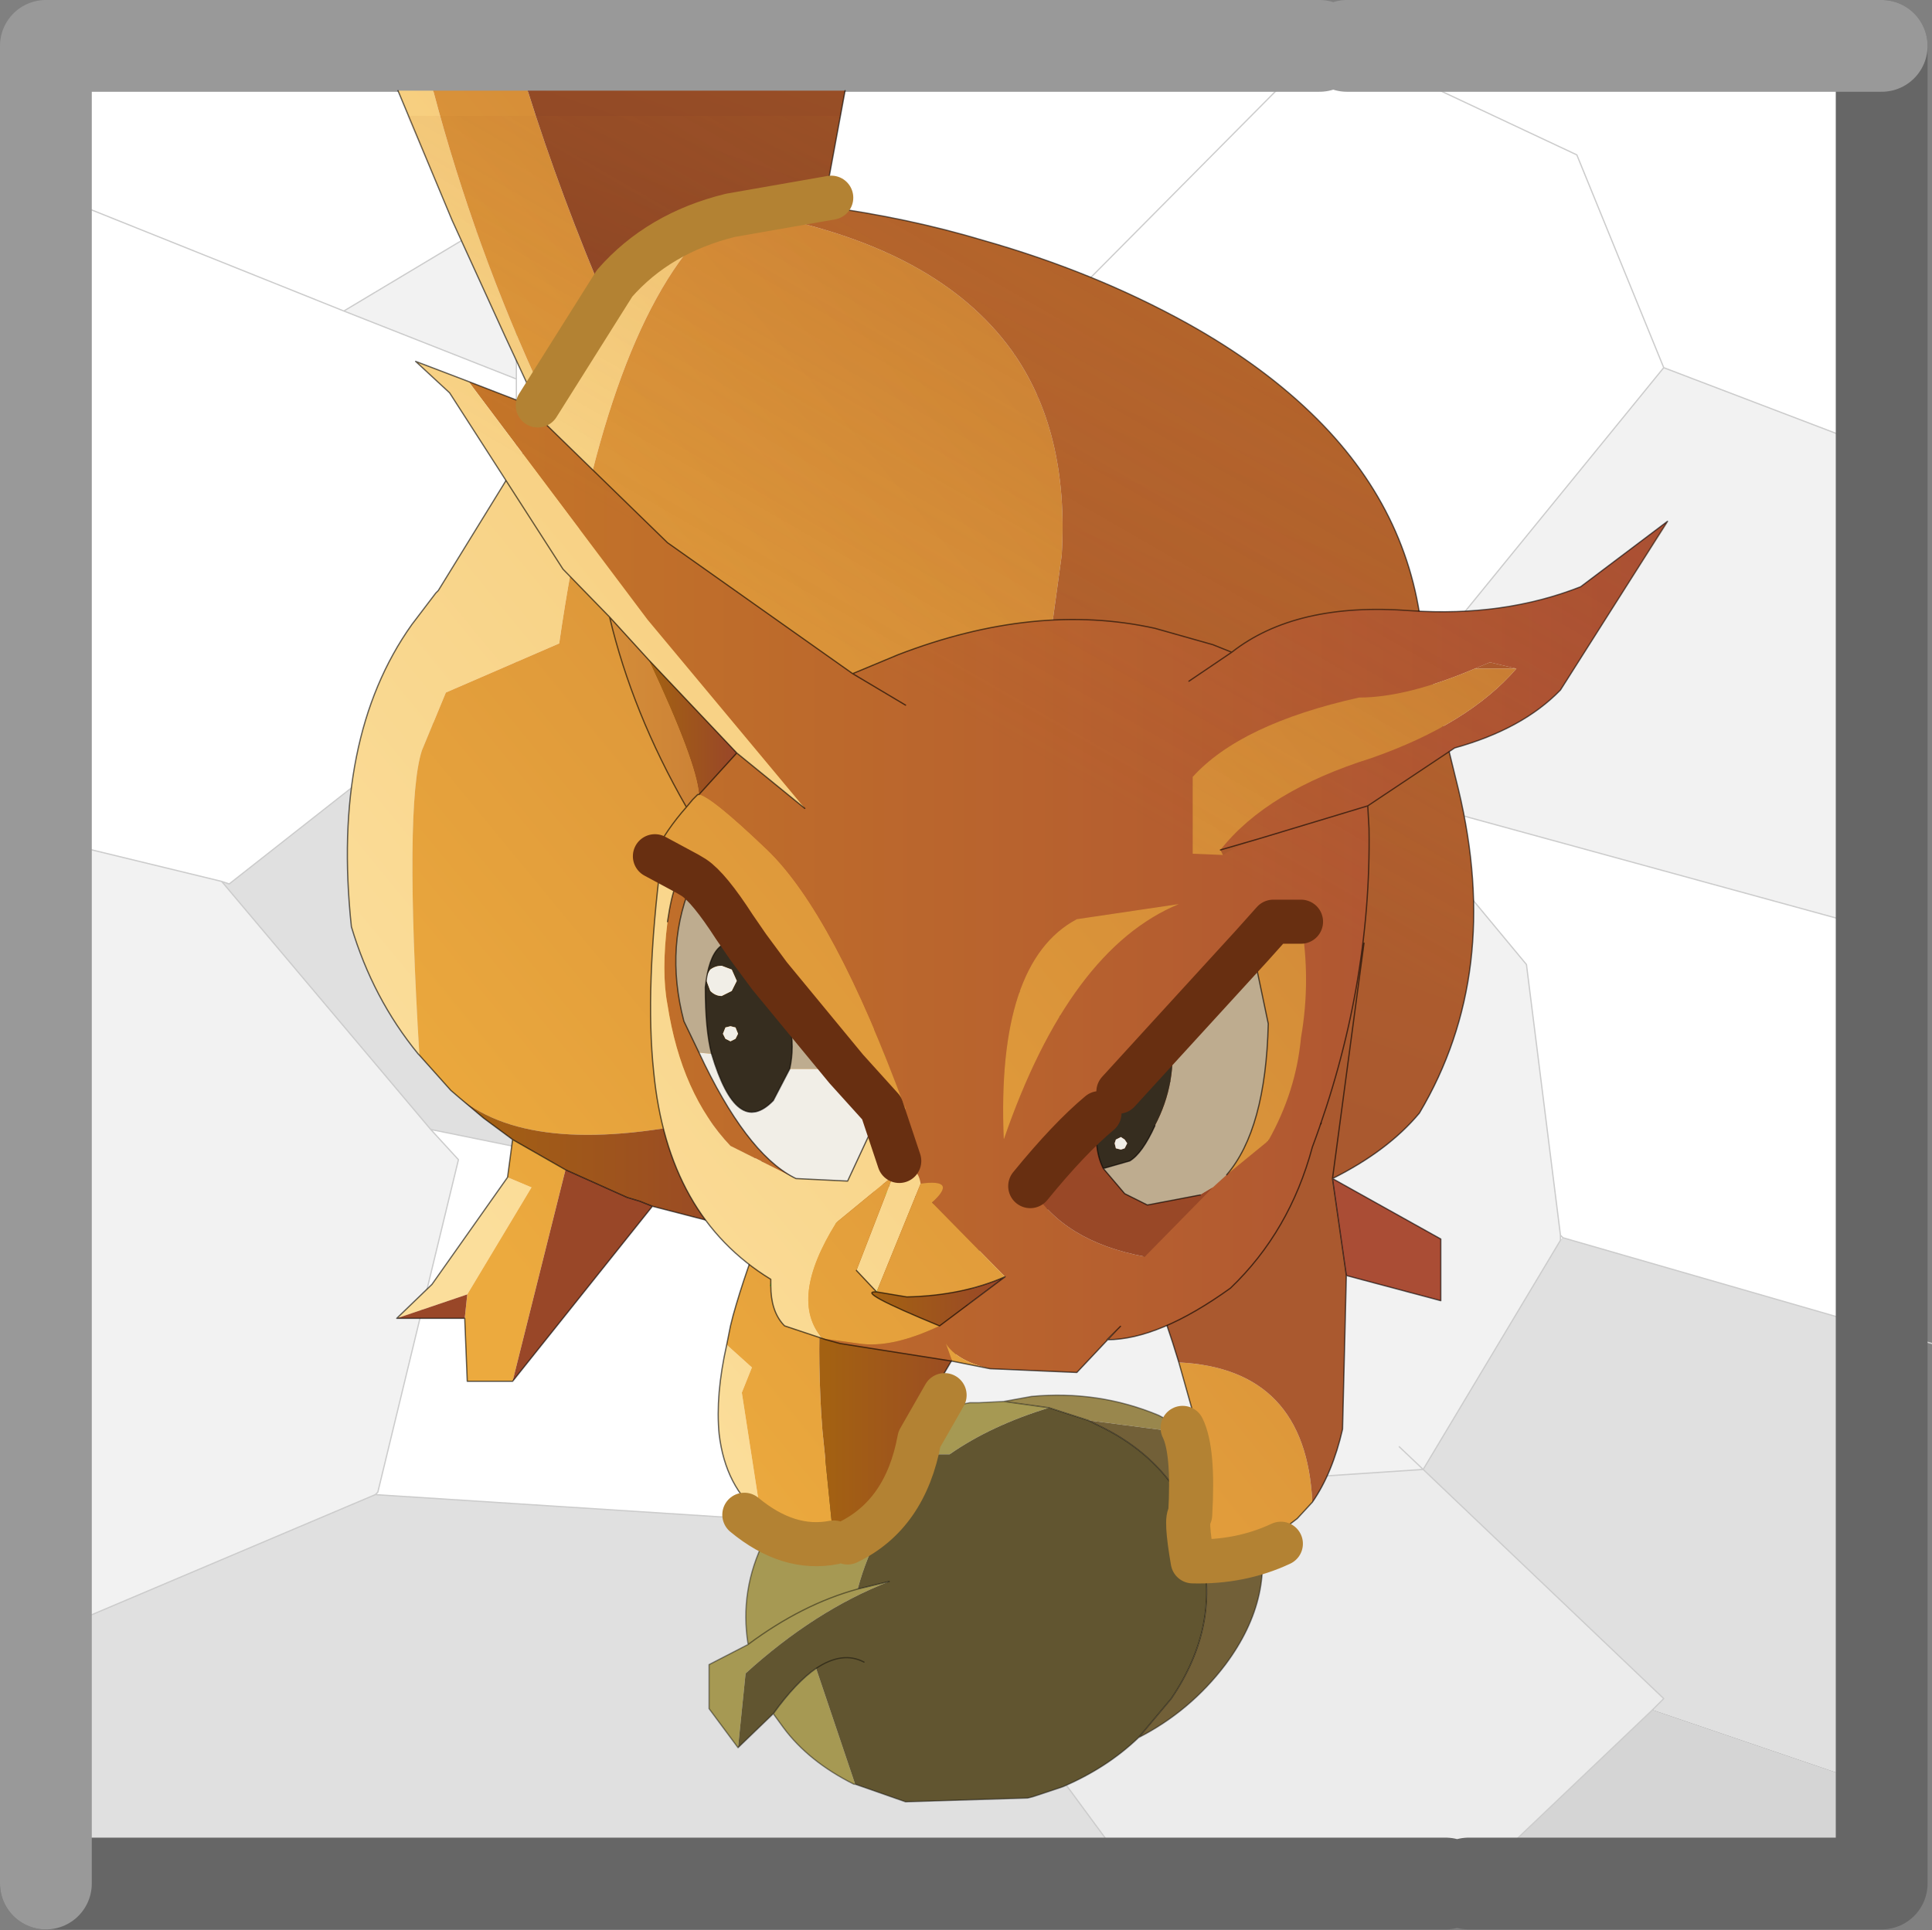 <?xml version="1.0"?>
<svg xmlns="http://www.w3.org/2000/svg" xmlns:xlink="http://www.w3.org/1999/xlink" width="76.7px" height="76.65px"><rect width="100%" height="100%" fill="#808080" stroke="none"/><g transform="matrix(1, 0, 0, 1, -238.75, -166.3)"><use xlink:href="#object-0" width="74.9" height="73" transform="matrix(1, 0, 0, 1, 240.55, 168.15)"/><use xlink:href="#object-1" width="42" height="42.05" transform="matrix(1.822, 0, 0, 1.822, 238.75, 166.3)"/><use xlink:href="#object-2" width="52.45" height="68.15" transform="matrix(1, 0, 0, 1, 252.55, 169.9)"/></g><defs><g transform="matrix(1, 0, 0, 1, -240.55, -168.15)" id="object-0"><path fill-rule="evenodd" fill="#ffffff" stroke="none" d="M259.25 168.15L259.25 174.55L259.25 168.15L240.55 168.15L240.55 173.9L252.4 178.65L240.55 173.9L240.55 199.6L247.55 201.3L247.85 201.4L258.6 192.95L259.25 192.95L259.25 181.35L259.25 174.55L252.4 178.65L259.25 181.35L259.25 192.95L274.7 192.95L274.7 184.55L278.65 180.75L291.15 168.15L278.65 180.75L293.15 195.2L304.8 180.9L301.35 172.45L292.2 168.15L301.35 172.45L304.8 180.9L313.45 184.2L313.45 168.15L292.2 168.15L291.15 168.15L259.25 168.15M255.85 211.15L270.6 214.15L270.8 214.7L275 226L274.9 226.1L274.1 226.75L273.8 226.95L253.65 225.65L253.75 225.55L256.95 212.35L255.85 211.15M300.7 215.35L299.35 204.6L293.75 197.85L313.45 203.25L313.45 219.1L300.8 215.45L300.7 215.35L300.8 215.45L300.7 215.55L300.7 215.35"/><path fill-rule="evenodd" fill="#f2f2f2" stroke="none" d="M252.4 178.65L259.25 174.55L259.25 181.35L252.4 178.65M274.7 192.95L274.7 184.55L278.65 180.75L293.15 195.2L304.8 180.9L313.45 184.2L313.45 203.25L293.75 197.85L292.95 196.85L276.1 202.8L270.8 214.7L275 226L295.25 224.65L294.3 223.75L295.25 224.65L300.7 215.55L300.7 215.35L299.35 204.6L293.75 197.85L292.95 196.85L276.1 202.8L274.7 203.25L274.7 192.95M247.55 201.3L255.85 211.15L256.95 212.35L253.75 225.55L253.65 225.65L240.55 231.2L240.55 199.6L247.55 201.3M292.95 196.85L294.3 196.4L293.15 195.2L294.3 196.4L292.95 196.85"/><path fill-rule="evenodd" fill="#e0e0e0" stroke="none" d="M259.25 192.95L274.7 192.95L274.7 203.25L276.1 202.8L270.8 214.7L270.6 214.15L255.85 211.15L247.55 201.3L247.85 201.4L258.6 192.95L259.25 192.95M240.55 231.2L253.65 225.65L273.8 226.95L273.65 227.1L284 241.15L240.55 241.15L240.55 231.2M300.8 215.45L313.45 219.1L313.45 237.3L304.35 234.2L304.8 233.75L295.25 224.65L300.7 215.55L300.8 215.45"/><path fill-rule="evenodd" fill="#d5d5d5" stroke="none" d="M313.45 237.3L313.45 241.15L297.05 241.15L304.35 234.2L313.45 237.3"/><path fill-rule="evenodd" fill="#ececec" stroke="none" d="M297.05 241.15L296.15 241.15L284.3 241.15L284 241.15L273.65 227.1L273.8 226.95L274.1 226.75L274.9 226.1L275 226L295.25 224.65L304.8 233.75L304.35 234.2L297.05 241.15"/><path fill="none" stroke="#cccccc" stroke-width="0.05" stroke-linecap="round" stroke-linejoin="round" d="M259.25 174.55L259.25 168.15M240.55 173.9L252.4 178.65L259.25 174.55L259.25 181.35L259.25 192.95L274.7 192.95L274.7 184.55L278.65 180.75L291.15 168.15M259.25 192.95L258.6 192.95L247.85 201.4L247.55 201.3L255.85 211.15L270.6 214.15L270.8 214.7L276.1 202.8L274.7 203.25L274.7 192.95M247.55 201.3L240.55 199.6M240.55 231.2L253.65 225.65L253.75 225.55L256.95 212.35L255.85 211.15M252.4 178.65L259.25 181.35M292.2 168.15L301.35 172.45L304.8 180.9L313.45 184.2M293.75 197.85L292.95 196.85L276.1 202.8M313.45 203.25L293.75 197.85L299.35 204.6L300.7 215.35L300.8 215.45L313.45 219.1L315.45 219.65M278.65 180.75L293.15 195.2L304.8 180.9M293.15 195.2L294.3 196.4L292.95 196.85M313.45 237.3L315 237.85M297.05 241.15L296.15 241.15M284.3 241.15L284 241.15L273.65 227.1L273.8 226.95L274.1 226.75L274.9 226.1L275 226L295.25 224.65L304.8 233.75L304.35 234.2L297.05 241.15M295.25 224.65L294.3 223.75M300.7 215.35L300.7 215.55L295.25 224.65M253.65 225.65L273.8 226.95M275 226L270.8 214.7"/></g><g transform="matrix(1, 0, 0, 1, -0.75, -6.35)" id="object-1"><path fill="none" stroke="#666666" stroke-width="2" stroke-linecap="round" stroke-linejoin="round" d="M41.75 7.35L41.75 47.4L32.75 47.4M32.25 47.4L1.75 47.4"/><path fill="none" stroke="#999999" stroke-width="2" stroke-linecap="round" stroke-linejoin="round" d="M1.75 47.4L1.75 7.35L29.5 7.35M41.75 7.35L30.1 7.35"/></g><g transform="matrix(1, 0, 0, 1, -252.55, -169.9)" id="object-2"><path fill-rule="evenodd" fill="#a69953" stroke="none" d="M268.05 235.7L266.9 234.15L266.9 232.4L268.45 231.6Q268.1 229.45 269.1 227.45L273.75 227.05Q273.15 228.1 272.8 229.4L274.05 229.1Q271.1 230.25 268.35 232.75L268.05 235.7M271.8 224.05Q273.35 222.9 275.45 222.35L277.25 222L277.6 222L278.6 221.95L280.4 222.2Q278.1 222.9 276.45 224.05L271.8 224.05M272.7 237.15L272.65 237.15Q270.85 236.25 269.85 234.9L269.45 234.35Q270.35 233.1 271.15 232.55L272.7 237.15M268.45 231.6Q270.6 230 272.8 229.4Q270.6 230 268.45 231.6"/><path fill-rule="evenodd" fill="#615530" stroke="none" d="M269.1 227.45L269.75 226.3Q270.6 225 271.8 224.05L276.45 224.05Q278.1 222.9 280.4 222.2L281.95 222.7L282.35 222.9Q284.35 223.85 285.45 225.5L285.85 226.2L286.3 227.3L286.4 227.65Q287.25 230.8 285.25 233.75L283.95 235.3Q282.7 236.5 280.95 237.25L279.75 237.65L279.55 237.7L274.7 237.85L272.7 237.15L271.15 232.55Q270.35 233.1 269.45 234.35L268.05 235.7L268.35 232.75Q271.1 230.25 274.05 229.1L272.8 229.4Q273.15 228.1 273.75 227.05L269.1 227.45M271.15 232.55Q272.2 231.85 273.05 232.3Q272.2 231.85 271.15 232.55"/><path fill-rule="evenodd" fill="#99874d" stroke="none" d="M278.6 221.95L279.7 221.75Q282.35 221.5 284.75 222.5L286.15 223.25L281.95 222.7L280.4 222.2L278.6 221.95"/><path fill-rule="evenodd" fill="#726038" stroke="none" d="M286.15 223.25L287.8 224.85L287.9 225.05L288.65 226.75Q289.45 229.65 287.4 232.4Q286 234.25 283.95 235.3L285.25 233.75Q287.25 230.8 286.4 227.65L286.3 227.3L285.85 226.2L285.45 225.5Q284.35 223.85 282.35 222.9L281.95 222.7L286.15 223.25"/><path fill="none" stroke="#000000" stroke-opacity="0.424" stroke-width="0.05" stroke-linecap="round" stroke-linejoin="round" d="M268.05 235.7L266.9 234.15L266.9 232.4L268.45 231.6Q268.1 229.45 269.1 227.45L269.75 226.3Q270.6 225 271.8 224.05Q273.35 222.9 275.45 222.35L277.25 222L277.6 222L278.6 221.95L279.7 221.75Q282.35 221.5 284.75 222.5L286.15 223.25L287.8 224.85L287.9 225.05L288.65 226.75Q289.45 229.65 287.4 232.4Q286 234.25 283.95 235.3Q282.7 236.5 280.95 237.25L279.75 237.65L279.55 237.7L274.7 237.85L272.7 237.15L272.65 237.15Q270.85 236.25 269.85 234.9L269.45 234.35L268.05 235.7M274.05 229.1L272.8 229.4Q270.6 230 268.45 231.6M280.4 222.2L278.6 221.95M280.4 222.2L281.95 222.7L282.35 222.9Q284.35 223.85 285.45 225.5L285.85 226.2L286.3 227.3L286.4 227.65Q287.25 230.8 285.25 233.75L283.95 235.3M271.15 232.55Q270.35 233.1 269.45 234.35M273.05 232.3Q272.2 231.85 271.15 232.55"/><path fill-rule="evenodd" fill="url(#gradient-Lb0d011bf80f374ea22619bdb8a983688)" stroke="none" d="M254.55 169.9L255.95 169.9Q257.6 176.15 260.35 182.05L260.6 182.55L260.55 182.6L259.8 181.8L258.8 179.65L256.7 175.05L254.55 169.9M260.55 182.6L260.6 182.55L262.95 178.75L263.05 178.55L263.1 178.5Q263.8 177.35 264.7 176.65Q265.5 176 266.65 175.55Q262.7 179.75 260.95 191.85L256.45 193.8L255.5 196.1Q254.8 198.25 255.4 208.2L255.35 208.15Q253.55 205.95 252.7 203.1Q251.9 195.6 255.1 191.1L256.05 189.85L256.15 189.75L260.55 182.6M254.5 218.65L255.9 217.3L258.9 213.05L259.85 213.45L257.3 217.7L254.5 218.65M267.6 219.7L268.6 220.6L268.2 221.6L268.95 226.45Q267.55 225.35 267.3 223.25Q267.15 221.7 267.6 219.7"/><path fill-rule="evenodd" fill="url(#gradient-L855d522fc8bc61e9b55d8b6db7abfa38)" stroke="none" d="M260.6 182.55L260.35 182.05Q257.6 176.15 255.95 169.9L259.7 169.9Q261 174.05 262.9 178.5L263.1 178.5L263.05 178.55L262.95 178.75L260.6 182.55M290.85 225.95L290.25 226.6L289.4 227.25L289.25 227.3Q288.05 227.9 286.4 227.85L286.35 226Q286.55 225.5 286.25 223.4L286.25 223.25L286.25 223.15L286.1 222.35L285.55 220.4Q290.6 220.65 290.85 225.95M266.65 175.55L269.15 174.85Q276 176.2 278.9 180.2Q281.2 183.4 280.9 188.35L280.55 190.9Q280.1 191.7 277.25 200.35Q276.35 203.05 275.05 205.1Q273.8 207.05 272.15 208.4Q270.6 209.6 268.75 210.25Q268.25 205.5 268.6 210.35L267.2 210.7Q260 212.35 257 209.9L256.65 209.6L255.4 208.2Q254.8 198.25 255.5 196.1L256.45 193.8L260.95 191.85Q262.7 179.75 266.65 175.55M268.55 201.45L272.15 208.4L268.55 201.45M264.7 200.25L266.3 201.15L264.7 200.25M269.2 214.65Q269.9 213.25 271 212.2L271.15 212.25L272 212.6L274.3 213.5L274 213.65Q272.6 213.3 271.95 214.9Q271.05 216.95 271.35 222.4L271.4 223.1L271.85 227.55Q270.2 227.35 269.2 226.65L268.95 226.45L268.2 221.6L268.6 220.6L267.6 219.7L267.75 218.95L267.85 218.55Q268.35 216.75 269.2 214.65M259.1 221.15L257.3 221.15L257.2 218.65L257.3 217.7L259.85 213.45L258.9 213.05L259.1 211.55L261.2 212.75L259.1 221.15M274 213.65L274.3 213.5L274.25 213.7L274 213.65M269.35 217.35L271.15 212.25L269.35 217.35"/><path fill-rule="evenodd" fill="url(#gradient-Lce4b2261221052687ec4862b48a06ce2)" stroke="none" d="M259.7 169.9L272.3 169.9L271.45 174.5L269.15 174.85L266.65 175.55Q265.5 176 264.7 176.65Q263.8 177.35 263.1 178.5L262.9 178.5Q261 174.05 259.7 169.9"/><path fill-rule="evenodd" fill="url(#gradient-L0a7b9899abfb957cec277cd29a1277de)" stroke="none" d="M271.45 174.5Q274.8 174.95 277.8 175.85Q282.2 177.1 285.9 179.15Q288.95 180.85 291.05 182.95Q294.9 186.8 295.25 191.95L296.65 197.65Q298.4 204.95 295.1 210.5Q293.85 212 291.65 213.1L292.2 216.95L292.05 223.05Q291.65 224.8 290.85 225.95Q290.6 220.65 285.55 220.4L285.3 219.6L283.3 213.6L277.85 214.9L278.15 213.65L289.15 211.6L289.15 213.1L291.2 210.9L289.15 213.1L289.15 211.6L278.15 213.65L275.75 214.05L274.3 213.5L272 212.6L271.15 212.25L271.25 211.9L272.35 208.8L272.15 208.4Q273.8 207.05 275.05 205.1Q276.35 203.05 277.25 200.35Q280.1 191.7 280.55 190.9L280.9 188.35Q281.2 183.4 278.9 180.2Q276 176.2 269.15 174.85L271.45 174.5M272.2 211.1L271.25 211.9L272.2 211.1M290.4 202.9L289.3 202.9L290.4 202.9M292.9 203.75L291.65 213.1L292.9 203.75M273.85 208.2L272 212.6L273.85 208.2M274.3 213.5L274.6 212.45L274.3 213.5M278.6 211.55L278.15 213.65L278.6 211.55M278.05 205L289.15 211.6L278.05 205"/><path fill-rule="evenodd" fill="url(#gradient-L57e27aa88a894708e978926224d60fea)" stroke="none" d="M291.65 213.1L295.95 215.5L295.95 217.95L292.2 216.95L291.65 213.1M268.75 210.25Q270.6 209.6 272.15 208.4L272.35 208.8L271.25 211.9L271 212.2Q269.9 213.25 269.2 214.65L269.05 212.9L268.75 210.25M271 212.2L271.25 211.9L271.15 212.25L271 212.2"/><path fill-rule="evenodd" fill="url(#gradient-Le5ac318aaa5f363d171e7d688ae4459a)" stroke="none" d="M277.85 214.9L276.75 219.95L274.7 223.45Q274.65 225.9 271.85 227.55L271.4 223.1L271.35 222.4Q271.05 216.95 271.95 214.9Q272.6 213.3 274 213.65L274.25 213.7L274.3 213.5L275.75 214.05L277.85 214.9M273.55 217.6L274.3 213.5L273.55 217.6M271.95 214.9L274 213.65L271.95 214.9"/><path fill-rule="evenodd" fill="url(#gradient-L3861e6f81326f9de8463c2f73f45bbef)" stroke="none" d="M257 209.9Q260 212.35 267.2 210.7L268.6 210.35L268.9 215.3L264.65 214.2L264.15 214L263.65 213.85L261.2 212.75L259.1 211.55L257.95 210.7L257 209.9"/><path fill-rule="evenodd" fill="#e1912f" stroke="none" d="M268.6 210.35Q268.25 205.5 268.75 210.25L268.6 210.35M274.3 213.5L274.6 212.45L274.3 213.5"/><path fill-rule="evenodd" fill="url(#gradient-Lbb27643f0f7334fac09ec945be61e886)" stroke="none" d="M264.65 214.2L259.1 221.15L261.2 212.75L263.65 213.85L264.15 214L264.65 214.2M257.2 218.65L254.5 218.65L257.3 217.7L257.2 218.65"/><path fill="none" stroke="#000000" stroke-opacity="0.6" stroke-width="0.05" stroke-linecap="round" stroke-linejoin="round" d="M254.55 169.9L256.7 175.05L258.8 179.65L259.8 181.8L260.55 182.6L260.6 182.55L262.95 178.75L263.05 178.55L263.1 178.5Q263.8 177.35 264.7 176.65Q265.5 176 266.65 175.55L269.15 174.85L271.45 174.5L272.3 169.9M271.45 174.5Q274.8 174.95 277.8 175.85Q282.2 177.1 285.9 179.15Q288.95 180.85 291.05 182.95Q294.9 186.8 295.25 191.95L296.65 197.65Q298.4 204.95 295.1 210.5Q293.85 212 291.65 213.1L295.95 215.5L295.95 217.95L292.2 216.95L292.05 223.05Q291.65 224.8 290.85 225.95L290.25 226.6L289.4 227.25L289.25 227.3Q288.05 227.9 286.4 227.85L286.35 226Q286.55 225.5 286.25 223.4M286.25 223.25L286.25 223.15L286.1 222.35L285.55 220.4L285.3 219.6L283.3 213.6L277.85 214.9L276.75 219.95L278.5 217.95M255.4 208.2L256.65 209.6L257 209.9L257.95 210.7L259.1 211.55L258.9 213.05L255.9 217.3L254.5 218.65L257.2 218.65L257.3 221.15L259.1 221.15L264.65 214.2L268.9 215.3L269.2 214.65L269.05 212.9L268.75 210.25Q268.25 205.5 268.6 210.35L268.9 215.3M255.4 208.2L255.35 208.15Q253.55 205.95 252.7 203.1Q251.9 195.6 255.1 191.1L256.05 189.85L256.15 189.75L260.55 182.6M271.25 211.9L272.2 211.1M289.3 202.9L290.4 202.9M291.2 210.9L289.15 213.1L289.15 211.6L278.15 213.65L277.85 214.9L275.75 214.05L274.3 213.5L272 212.6L271.15 212.25L271 212.2Q269.9 213.25 269.2 214.65Q268.35 216.75 267.85 218.55L267.75 218.95L267.6 219.7Q267.15 221.7 267.3 223.25Q267.55 225.35 268.95 226.45L269.2 226.65Q270.2 227.35 271.85 227.55Q274.65 225.9 274.7 223.45L276.75 219.95M292.2 216.95L291.65 213.1L292.9 203.75M271 212.2L271.25 211.9M264.65 214.2L264.15 214L263.65 213.85L261.2 212.75L259.1 211.55M275.75 214.05L278.15 213.65L278.6 211.55M289.15 211.6L278.05 205"/><path fill="none" stroke="#00ff00" stroke-width="0.05" stroke-linecap="round" stroke-linejoin="round" d="M272.15 208.4L268.55 201.45M272.15 208.4L272.35 208.8L271.25 211.9L271.15 212.25L269.35 217.35M274.3 213.5L273.55 217.6M266.3 201.15L264.7 200.25M272 212.6L273.85 208.2M274 213.65L274.3 213.5M274 213.65L271.95 214.9"/><path fill-rule="evenodd" fill="url(#gradient-L7d40195a546d8bd39aeb830e9907d1ff)" stroke="none" d="M274.7 194.3L272.6 193.05L274.7 194.3M257.35 181.45L259.55 182.3L265.25 187.85L272.6 193.05L274.4 192.3Q279.85 190.2 284.6 191.25L286.9 191.9L287.65 192.2Q290.2 190.2 294.75 190.55Q298.45 190.8 301.5 189.6L304.95 187L300.7 193.7Q299.2 195.25 296.5 196L293.05 198.3L293.1 199.2Q293.2 205.55 290.85 211.85Q289.95 215.2 287.6 217.45Q284.75 219.5 282.7 219.5Q283.5 218.7 283.1 219.1L281.5 220.8L278.05 220.65Q276.75 220.35 276.3 219.65L276.55 220.35L272.1 219.65L271.55 219.5L271.4 219.45L272.85 219.65Q274.15 219.85 276.05 218.95L278.65 217L275.75 214.05Q276.8 213.1 275.3 213.3Q275.15 212.35 274.2 213Q274.85 212.45 274.5 211.95L274.7 210.2L274.7 210.35Q271.85 202.6 269.2 200.05Q266.9 197.85 266.45 197.85L266.5 197.85L268 196.2L270.7 198.4L264.45 190.9L257.35 181.45M288.75 199.6L293.05 198.3L288.75 199.6Q287.9 199.85 287.3 200.25L286.1 200.2L286.1 197.15Q288 195.05 292.7 194Q294.6 194 297.3 192.85L297.9 192.6L298.95 192.85Q297.05 195.05 293.2 196.4Q289.05 197.7 287.2 200.05L288.75 199.6M285.95 193.35L287.65 192.2L285.95 193.35M290.4 202.9L289.3 202.9L288.45 203.85L285.25 207.35L283.15 209.65L282.85 209.55Q282.65 209.55 282.55 209.65Q282.4 209.8 282.4 210.05L282.55 210.35L282.4 210.5Q281.2 211.5 279.65 213.4Q280.95 215.6 284.2 216.2L286.9 213.45L287.45 212.95L289.1 211.6Q290.2 209.65 290.4 207.5Q290.8 205.2 290.4 202.9M285.55 202.2L281.5 202.8Q278.3 204.5 278.6 211.55Q281.2 204 285.55 202.2M266.05 201L266.3 201.15Q265.1 203.8 265.9 206.85L266.5 208.1Q268.35 212.05 270.25 213.05L267.75 211.8Q265.8 209.75 265.25 206.2Q265 204.9 265.25 202.9Q265.55 200.85 266.05 201"/><path fill-rule="evenodd" fill="url(#gradient-Lb0d011bf80f374ea22619bdb8a983688)" stroke="none" d="M257.35 181.45L264.45 190.9L270.7 198.4L268 196.2L264.5 192.5L262.95 190.8L261.1 188.9L256.6 181.9L255.25 180.65L257.35 181.45M274.5 211.95Q274.85 212.45 274.2 213Q275.15 212.35 275.3 213.3L273.55 217.6L272.75 216.75L274.2 213L271.95 214.85Q270.05 217.9 271.4 219.45L269.9 218.95L269.85 218.9Q269.35 218.35 269.35 217.35L269.35 217.1Q265.25 214.6 264.7 208.85Q264.35 205.55 265 200.4L264.75 200.3L266.05 201Q265.55 200.85 265.25 202.9Q265 204.9 265.25 206.2Q265.8 209.75 267.75 211.8L270.25 213.05L270.35 213.1L272.4 213.2L273.75 210.3L274.45 212.4L274.5 211.95"/><path fill-rule="evenodd" fill="url(#gradient-L4a7222915c4d42ea81447f6cb6444ac2)" stroke="none" d="M268 196.2L266.5 197.85Q266.4 196.55 264.5 192.5L268 196.2"/><path fill-rule="evenodd" fill="url(#gradient-L24394dbce36134655f0b4b698ec2684f)" stroke="none" d="M266.5 197.85L266.45 197.85L266.4 197.9L266.25 198.05L266 198.35Q263.85 194.6 262.95 190.8L264.5 192.5Q266.4 196.55 266.5 197.85M288.75 199.6Q287.9 199.85 287.3 200.25L287.2 200.05L288.75 199.6M297.3 192.85L297.9 192.6L298.95 192.85L297.3 192.85"/><path fill-rule="evenodd" fill="url(#gradient-L855d522fc8bc61e9b55d8b6db7abfa38)" stroke="none" d="M266.45 197.85Q266.9 197.85 269.2 200.05Q271.85 202.6 274.7 210.35L274.7 210.2L274.5 211.95L274.45 212.4L273.75 210.3L272.35 208.75L269.3 205.05L268.45 203.9L267.9 203.1Q266.9 201.55 266.3 201.15L266.05 201L264.75 200.3L264.7 200.25Q265.2 199.25 266 198.35L266.25 198.05L266.4 197.9L266.45 197.85L266.25 198.05L266.45 197.85M275.3 213.3Q276.8 213.1 275.75 214.05L278.65 217Q276.95 217.75 274.75 217.8L273.55 217.6Q272.65 217.55 276.05 218.95Q274.15 219.85 272.85 219.65L271.4 219.45Q270.05 217.9 271.95 214.85L274.2 213L272.75 216.75L273.55 217.6L275.3 213.3M276.55 220.35L276.3 219.65Q276.75 220.35 278.05 220.65L276.55 220.35M287.3 200.25L286.1 200.2L286.1 197.15Q288 195.05 292.7 194Q294.6 194 297.3 192.85L298.95 192.85Q297.05 195.05 293.2 196.4Q289.05 197.7 287.2 200.05L287.3 200.25M285.55 202.2Q281.2 204 278.6 211.55Q278.3 204.5 281.5 202.8L285.55 202.2M269.9 218.95L269.85 218.9L269.9 218.95"/><path fill-rule="evenodd" fill="url(#gradient-L328804abe3c9bb4b6e36b6810edd94a9)" stroke="none" d="M278.65 217L276.05 218.95Q272.65 217.55 273.55 217.6L274.75 217.8Q276.95 217.75 278.65 217"/><path fill-rule="evenodd" fill="url(#gradient-L0f35cae60913637f1af40fdde2dfb3a9)" stroke="none" d="M288.45 203.85L289.3 202.9L290.4 202.9Q290.8 205.2 290.4 207.5Q290.2 209.65 289.1 211.6L287.45 212.95Q289 211.15 289.1 206.95L288.45 203.85"/><path fill-rule="evenodd" fill="#beac8f" stroke="none" d="M287.45 212.95L286.9 213.45L286.4 213.75L284.3 214.15L283.4 213.7L282.55 212.7L283.6 212.4Q284.1 212.1 284.6 211Q285.5 209.3 285.25 207.35L288.45 203.85L289.1 206.95Q289 211.15 287.45 212.95M266.5 208.1L265.9 206.85Q265.1 203.8 266.3 201.15Q266.9 201.55 267.9 203.1L268.45 203.9Q267 203.15 266.75 205.5Q266.75 207.2 267 208.15L266.5 208.1M270.1 208.75Q270.5 207 269.3 205.05L272.35 208.75L270.1 208.75"/><path fill-rule="evenodd" fill="url(#gradient-Lbb27643f0f7334fac09ec945be61e886)" stroke="none" d="M286.9 213.45L284.2 216.2Q280.95 215.6 279.65 213.4Q281.2 211.5 282.4 210.5Q282.1 211.8 282.55 212.7L283.4 213.7L284.3 214.15L286.4 213.75L286.9 213.45"/><path fill-rule="evenodd" fill="#362d1f" stroke="none" d="M282.4 210.5L282.55 210.35Q282.65 210.5 282.85 210.5L283.15 210.35L283.3 210.05L283.15 209.65L285.25 207.35Q285.5 209.3 284.6 211Q284.1 212.1 283.6 212.4L282.55 212.7Q282.1 211.8 282.4 210.5M267 208.15Q266.75 207.2 266.75 205.5Q267 203.15 268.45 203.9L269.3 205.05Q270.5 207 270.1 208.75L269.45 210Q268 211.5 267 208.15M267.8 204.8L267.4 204.65Q267.15 204.65 266.95 204.8Q266.8 205 266.8 205.25L266.95 205.65Q267.15 205.85 267.4 205.85L267.8 205.65L268 205.25L267.8 204.8M267.55 207.1L267.45 207.35L267.55 207.55L267.75 207.65L267.95 207.55L268.05 207.35L267.95 207.1L267.75 207.05L267.55 207.1M283.4 211.9L283.5 211.7L283.4 211.55L283.25 211.45L283.05 211.55L283 211.7L283.05 211.9L283.25 211.95L283.4 211.9"/><path fill-rule="evenodd" fill="#f1eee7" stroke="none" d="M282.55 210.35L282.4 210.05Q282.4 209.8 282.55 209.65Q282.65 209.55 282.85 209.55L283.15 209.65L283.3 210.05L283.15 210.35L282.85 210.5Q282.65 210.5 282.55 210.35M266.5 208.1L267 208.15Q268 211.5 269.45 210L270.1 208.75L272.35 208.75L273.75 210.3L272.4 213.2L270.35 213.1L270.25 213.05Q268.35 212.05 266.5 208.1M267.8 204.8L268 205.25L267.8 205.65L267.4 205.85Q267.15 205.85 266.95 205.65L266.8 205.25Q266.8 205 266.95 204.8Q267.15 204.65 267.4 204.65L267.8 204.8M267.55 207.1L267.75 207.05L267.95 207.1L268.05 207.35L267.95 207.55L267.75 207.65L267.55 207.55L267.45 207.35L267.55 207.1M283.4 211.9L283.25 211.95L283.05 211.9L283 211.7L283.05 211.55L283.25 211.45L283.4 211.55L283.5 211.7L283.4 211.9"/><path fill-rule="evenodd" fill="url(#gradient-L95a75d42a61556b63e208af063f0d02d)" stroke="none" d="M266.05 201L266.3 201.15L266.05 201"/><path fill-rule="evenodd" fill="#844a13" stroke="none" d="M273.55 217.6L274.75 217.8L273.55 217.6"/><path fill="none" stroke="#000000" stroke-opacity="0.6" stroke-width="0.05" stroke-linecap="round" stroke-linejoin="round" d="M272.6 193.05L274.7 194.3M287.65 192.2L286.9 191.9L284.6 191.25Q279.85 190.2 274.4 192.3L272.6 193.05L265.25 187.85L259.55 182.3L257.35 181.45L255.25 180.65L256.6 181.9L261.1 188.9L262.95 190.8L264.5 192.5L268 196.2L270.7 198.4M268 196.2L266.5 197.85L266.45 197.85L266.25 198.05L266 198.35Q263.85 194.6 262.95 190.8M278.65 217L276.05 218.95Q272.65 217.55 273.55 217.6L274.75 217.8Q276.95 217.75 278.65 217M271.4 219.45L271.55 219.5L272.1 219.65L276.55 220.35L278.05 220.65L281.5 220.8L283.1 219.1Q283.5 218.7 282.7 219.5Q284.75 219.5 287.6 217.45Q289.95 215.2 290.85 211.85Q293.2 205.55 293.1 199.2L293.05 198.3L288.75 199.6L287.2 200.05M293.05 198.3L296.5 196Q299.2 195.25 300.7 193.7L304.95 187L301.5 189.6Q298.45 190.8 294.75 190.55Q290.2 190.2 287.65 192.2L285.95 193.35M282.4 210.5L282.55 210.35M288.45 203.85L289.1 206.95Q289 211.15 287.45 212.95M266.3 201.15L266.05 201Q265.55 200.85 265.25 202.9M266.3 201.15Q265.1 203.8 265.9 206.85L266.5 208.1Q268.35 212.05 270.25 213.05L270.35 213.1L272.4 213.2L273.75 210.3M267 208.15Q266.75 207.2 266.75 205.5Q267 203.15 268.45 203.9M269.85 218.9Q269.35 218.35 269.35 217.35L269.35 217.1Q265.25 214.6 264.7 208.85Q264.35 205.55 265 200.4L264.75 200.3L264.7 200.25Q265.2 199.25 266 198.35M282.55 212.7L283.6 212.4Q284.1 212.1 284.6 211M282.55 212.7L283.4 213.7L284.3 214.15L286.4 213.75M282.4 210.5Q282.1 211.8 282.55 212.7M267 208.15Q268 211.5 269.45 210L270.1 208.75Q270.5 207 269.3 205.05M271.4 219.45L269.9 218.95L269.85 218.9M274.75 217.8L273.55 217.6L272.75 216.75"/><path fill="none" stroke="#682f11" stroke-width="1.75" stroke-linecap="round" stroke-linejoin="round" d="M288.45 203.85L289.3 202.9L290.4 202.9M279.65 213.4Q281.2 211.5 282.4 210.5M283.15 209.65L285.25 207.35L288.45 203.85M266.05 201L266.3 201.15Q266.9 201.55 267.9 203.1L268.45 203.9L269.3 205.05L272.35 208.75L273.75 210.3L274.45 212.4M264.75 200.3L266.05 201"/><path fill-rule="evenodd" fill="url(#gradient-L0d36d87e0c123738e31c0bfbe9fa385c)" stroke="none" d="M255.25 180.65L259.55 182.3L260.3 183.05L260.55 182.6L259.8 181.8L258.8 179.65L256.7 175.05L254.9 170.9L272.1 170.9L271.45 174.5Q274.8 174.95 277.8 175.85Q282.2 177.1 285.9 179.15Q288.95 180.85 291.05 182.95Q294.35 186.3 295.05 190.6Q298.55 190.75 301.55 189.6L305 187L300.7 193.7Q299.2 195.25 296.5 196L296.25 196.15L296.65 197.65Q298.4 204.95 295.1 210.5Q293.85 212 291.65 213.1L295.95 215.5L295.95 217.95L292.2 216.95L292.05 223.05Q291.65 224.8 290.85 225.95L290.25 226.6L289.4 227.25L289.25 227.3L288.8 227.5Q289.15 230 287.4 232.45Q286 234.25 283.95 235.3Q282.7 236.5 281 237.25L279.75 237.65L279.55 237.7L274.7 237.85L272.7 237.15L272.65 237.15Q270.9 236.25 269.85 234.9L269.45 234.35L268.1 235.7L266.9 234.15L266.9 232.4L268.45 231.6Q268.1 229.45 269.1 227.45L269.4 226.8L269.2 226.65L268.95 226.45Q267.55 225.35 267.3 223.25Q267.15 221.7 267.6 219.7L267.75 218.95L267.85 218.55L268.5 216.5L266.85 214.85L264.65 214.2L259.1 221.15L257.3 221.15L257.2 218.65L254.5 218.65L255.9 217.3L258.9 213.05L259.1 211.55L257.95 210.7L257 209.9L256.65 209.6L255.4 208.2L255.35 208.15Q253.55 205.95 252.7 203.1Q251.9 195.6 255.1 191.1L256.05 189.85L256.15 189.75L258.85 185.4L256.6 181.9L255.25 180.65M285.3 219.6L285.1 218.9Q283.8 219.5 282.75 219.5L283.1 219.1L281.5 220.8L278.05 220.65L276.55 220.35L276.5 220.35L275.35 222.4L275.45 222.35L277.3 222L277.6 222L278.6 221.95L279.7 221.8Q282.35 221.5 284.75 222.5L286.15 223.3L286.25 223.35L286.25 223.25L286.25 223.15L286.1 222.35L285.55 220.4L285.3 219.6"/><path fill="none" stroke="#b38233" stroke-width="1.75" stroke-linecap="round" stroke-linejoin="round" d="M263.15 177.55Q264.9 175.55 267.75 174.85L271.75 174.15M260.1 182.4L263.15 177.55M276.25 221.7L275.25 223.45Q274.7 226.45 272.4 227.55M268.3 226.45Q270.05 227.9 271.85 227.55M285.7 223Q286.15 223.9 286 226.45Q285.8 226.55 286.1 228.3Q288 228.35 289.6 227.6"/></g><linearGradient gradientTransform="matrix(0.043, -0.034, 0.014, 0.017, 294.95, 189.65)" gradientUnits="userSpaceOnUse" spreadMethod="pad" id="gradient-Lb0d011bf80f374ea22619bdb8a983688" x1="-819.2" x2="819.2"><stop offset="0" stop-color="#fbde9b" stop-opacity="1"/><stop offset="1" stop-color="#ecaa3e" stop-opacity="1"/></linearGradient><linearGradient gradientTransform="matrix(0.043, -0.034, 0.014, 0.017, 294.95, 189.65)" gradientUnits="userSpaceOnUse" spreadMethod="pad" id="gradient-L855d522fc8bc61e9b55d8b6db7abfa38" x1="-819.2" x2="819.2"><stop offset="0" stop-color="#ecaa3e" stop-opacity="1"/><stop offset="1" stop-color="#ac592d" stop-opacity="1"/></linearGradient><linearGradient gradientTransform="matrix(-0.015, 0.041, -0.023, -0.008, 253.4, 160)" gradientUnits="userSpaceOnUse" spreadMethod="pad" id="gradient-Lce4b2261221052687ec4862b48a06ce2" x1="-819.2" x2="819.2"><stop offset="0" stop-color="#c47528" stop-opacity="1"/><stop offset="1" stop-color="#732e24" stop-opacity="1"/></linearGradient><linearGradient gradientTransform="matrix(-0.015, 0.041, -0.023, -0.008, 253.4, 160)" gradientUnits="userSpaceOnUse" spreadMethod="pad" id="gradient-L0a7b9899abfb957cec277cd29a1277de" x1="-819.2" x2="819.2"><stop offset="0" stop-color="#c47528" stop-opacity="1"/><stop offset="1" stop-color="#aa592f" stop-opacity="1"/></linearGradient><linearGradient gradientTransform="matrix(-0.015, 0.041, -0.023, -0.008, 253.4, 160)" gradientUnits="userSpaceOnUse" spreadMethod="pad" id="gradient-L57e27aa88a894708e978926224d60fea" x1="-819.2" x2="819.2"><stop offset="0" stop-color="#c47528" stop-opacity="1"/><stop offset="1" stop-color="#aa4d35" stop-opacity="1"/></linearGradient><linearGradient gradientTransform="matrix(0.004, 0, 0, 0.009, 274.85, 220.5)" gradientUnits="userSpaceOnUse" spreadMethod="pad" id="gradient-Le5ac318aaa5f363d171e7d688ae4459a" x1="-819.2" x2="819.2"><stop offset="0" stop-color="#a36112" stop-opacity="1"/><stop offset="1" stop-color="#994728" stop-opacity="1"/></linearGradient><linearGradient gradientTransform="matrix(0.007, 0, 0, 0.003, 262.95, 212.6)" gradientUnits="userSpaceOnUse" spreadMethod="pad" id="gradient-L3861e6f81326f9de8463c2f73f45bbef" x1="-819.2" x2="819.2"><stop offset="0" stop-color="#a36112" stop-opacity="1"/><stop offset="1" stop-color="#994728" stop-opacity="1"/></linearGradient><linearGradient gradientTransform="matrix(-0.02, 0.063, -0.023, -0.007, 239.15, 148.95)" gradientUnits="userSpaceOnUse" spreadMethod="pad" id="gradient-Lbb27643f0f7334fac09ec945be61e886" x1="-819.2" x2="819.2"><stop offset="0" stop-color="#a36112" stop-opacity="1"/><stop offset="1" stop-color="#994728" stop-opacity="1"/></linearGradient><linearGradient gradientTransform="matrix(0.029, 0, 0, 0.024, 281.15, 201.15)" gradientUnits="userSpaceOnUse" spreadMethod="pad" id="gradient-L7d40195a546d8bd39aeb830e9907d1ff" x1="-819.2" x2="819.2"><stop offset="0" stop-color="#c47528" stop-opacity="1"/><stop offset="1" stop-color="#aa4d35" stop-opacity="1"/></linearGradient><linearGradient gradientTransform="matrix(0.002, 0, 0, 0.003, 266.25, 195.15)" gradientUnits="userSpaceOnUse" spreadMethod="pad" id="gradient-L4a7222915c4d42ea81447f6cb6444ac2" x1="-819.2" x2="819.2"><stop offset="0" stop-color="#a36112" stop-opacity="1"/><stop offset="1" stop-color="#994728" stop-opacity="1"/></linearGradient><linearGradient gradientTransform="matrix(0.017, 0, 0, 0.022, 266.75, 193.1)" gradientUnits="userSpaceOnUse" spreadMethod="pad" id="gradient-L24394dbce36134655f0b4b698ec2684f" x1="-819.2" x2="819.2"><stop offset="0" stop-color="#ebaa3f" stop-opacity="1"/><stop offset="1" stop-color="#ac592d" stop-opacity="1"/></linearGradient><linearGradient gradientTransform="matrix(0.003, 0, 0, 0.001, 276, 217.95)" gradientUnits="userSpaceOnUse" spreadMethod="pad" id="gradient-L328804abe3c9bb4b6e36b6810edd94a9" x1="-819.2" x2="819.2"><stop offset="0" stop-color="#a36112" stop-opacity="1"/><stop offset="1" stop-color="#994728" stop-opacity="1"/></linearGradient><linearGradient gradientTransform="matrix(0.043, -0.034, 0.014, 0.017, 294.95, 189.65)" gradientUnits="userSpaceOnUse" spreadMethod="pad" id="gradient-L0f35cae60913637f1af40fdde2dfb3a9" x1="-819.2" x2="819.2"><stop offset="0" stop-color="#ebaa3f" stop-opacity="1"/><stop offset="1" stop-color="#ac592d" stop-opacity="1"/></linearGradient><linearGradient gradientTransform="matrix(0.003, 0, 0, 0.007, 267.55, 207)" gradientUnits="userSpaceOnUse" spreadMethod="pad" id="gradient-L95a75d42a61556b63e208af063f0d02d" x1="-819.2" x2="819.2"><stop offset="0" stop-color="#a36112" stop-opacity="1"/><stop offset="1" stop-color="#994728" stop-opacity="1"/></linearGradient><linearGradient gradientTransform="matrix(0.02, -0.035, 0.071, 0.041, 279, 157.85)" gradientUnits="userSpaceOnUse" spreadMethod="pad" id="gradient-L0d36d87e0c123738e31c0bfbe9fa385c" x1="-819.2" x2="819.2"><stop offset="0" stop-color="#c47528" stop-opacity="0"/><stop offset="1" stop-color="#6d2c23" stop-opacity="0.522"/></linearGradient></defs></svg>
